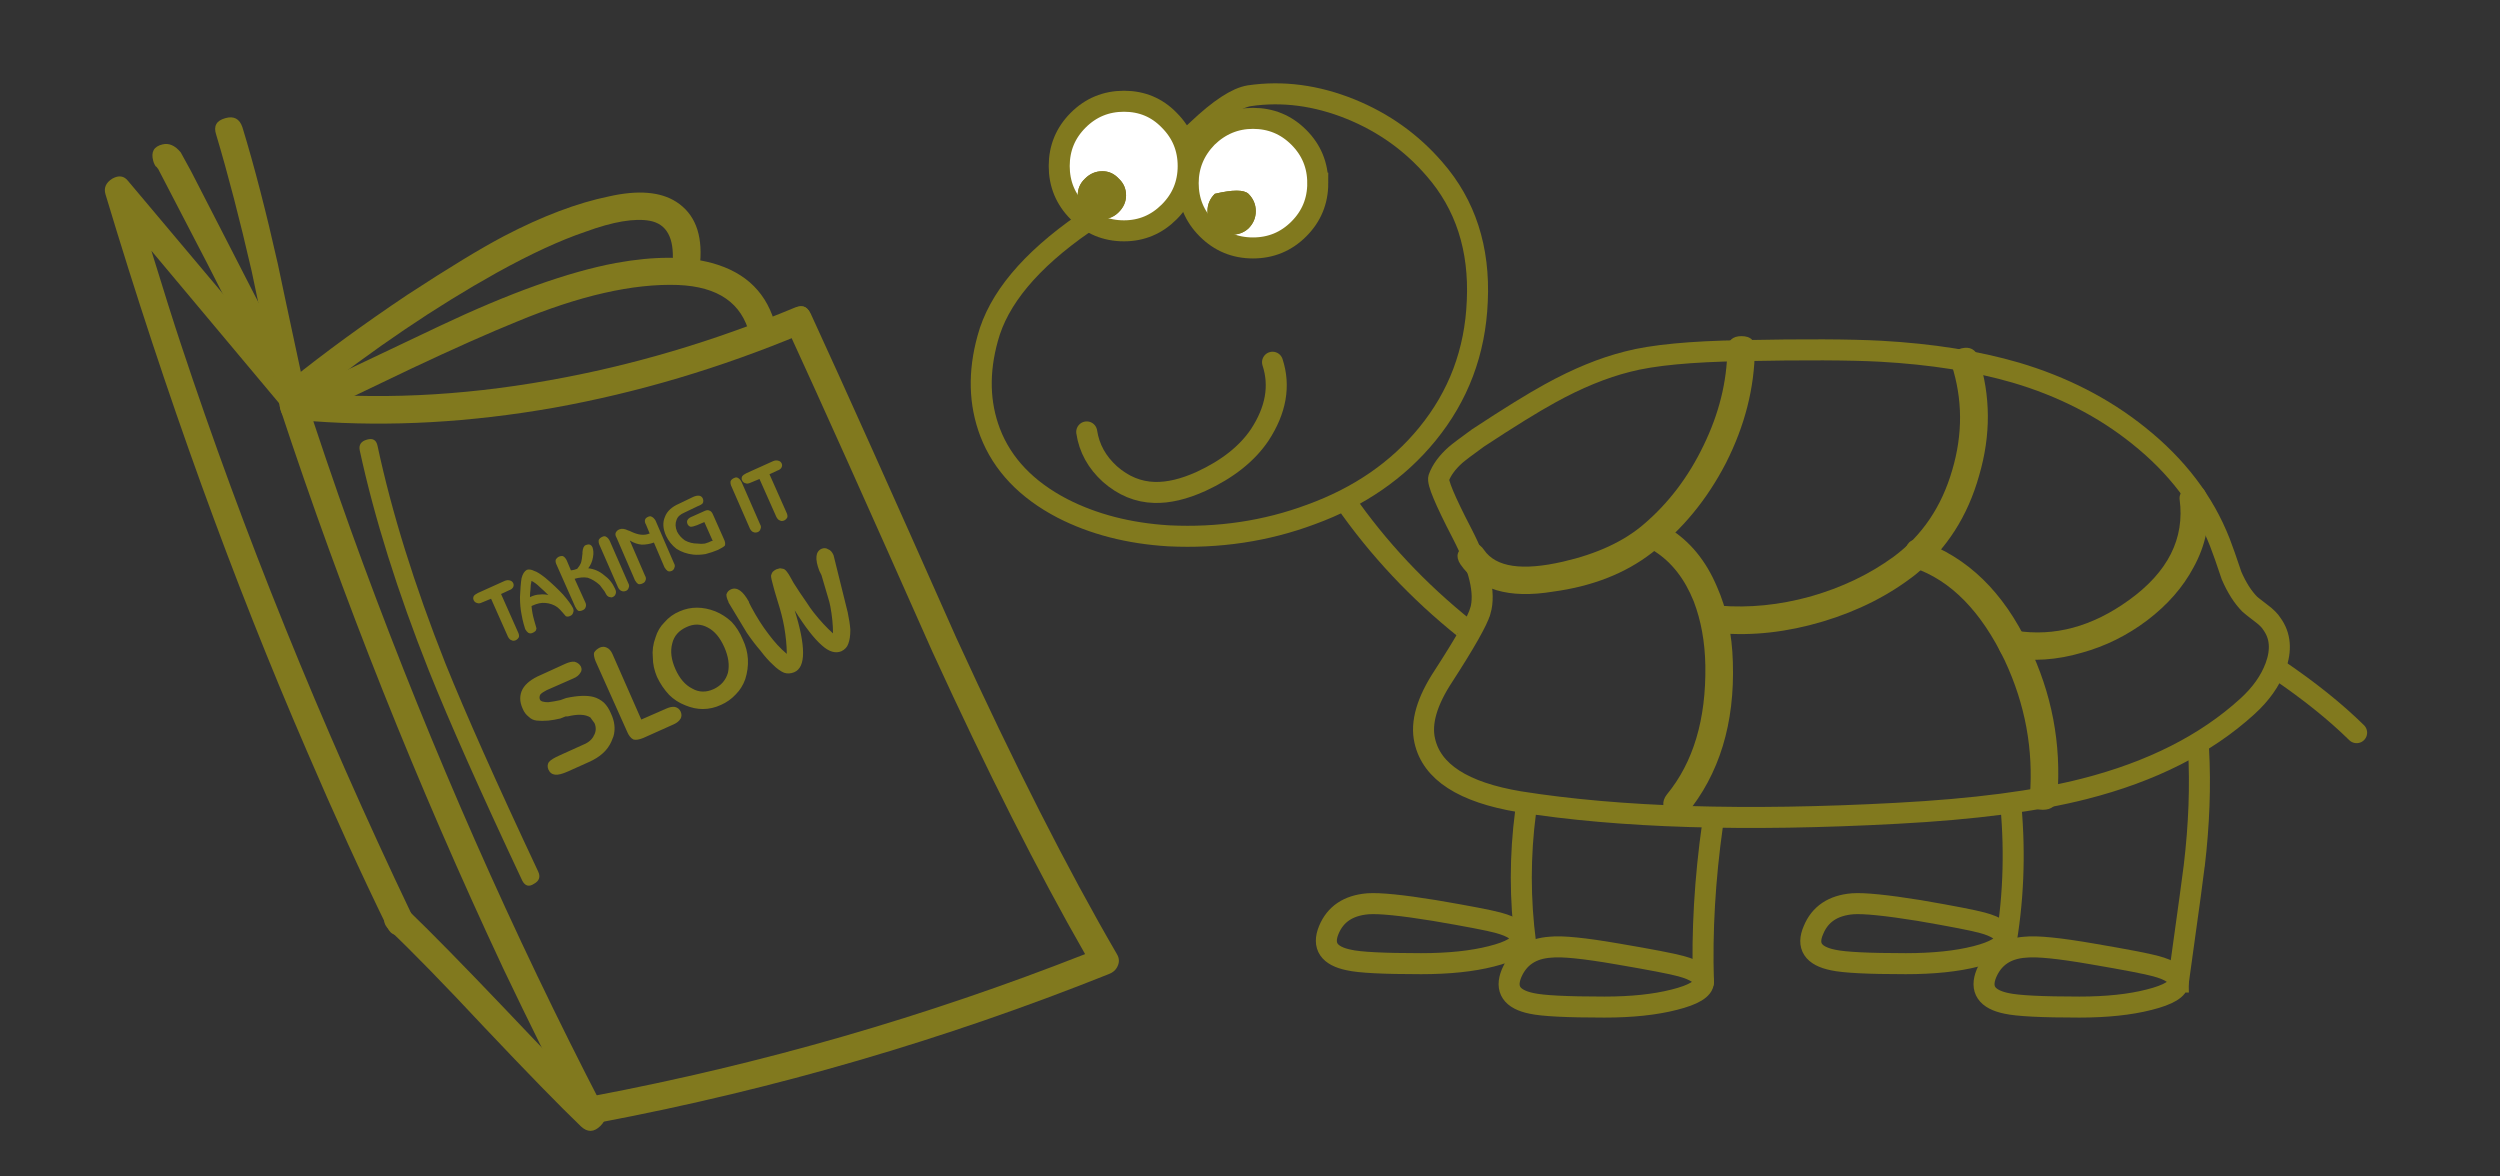 <svg xmlns="http://www.w3.org/2000/svg" preserveAspectRatio="none" width="238" height="112"><rect width="100%" height="100%" fill="#333333" stroke="none"/><path stroke="#81791E" stroke-width="2" stroke-linecap="round" stroke-miterlimit="10" fill="none" d="M207.38 93.488q0-.931-2.154-1.513-1.28-.35-6.051-1.164-4.714-.815-6.343-.64-2.735.174-3.724 2.502-.93 2.27 1.92 2.851 1.571.35 6.925.35 3.898 0 6.633-.699 2.793-.698 2.793-1.687z"/><path stroke="#81791E" stroke-width="2" stroke-linecap="round" stroke-miterlimit="10" fill="none" d="M190.854 89.356q0-.93-2.153-1.513-1.28-.349-5.993-1.163-4.714-.757-6.343-.64-2.793.232-3.724 2.502-.99 2.269 1.862 2.85 1.571.35 6.924.35 3.957 0 6.692-.698 2.735-.699 2.735-1.688zM162.167 93.488q0-.931-2.153-1.513-1.28-.35-6.051-1.164-4.713-.815-6.343-.64-2.734.174-3.724 2.502-.93 2.27 1.92 2.851 1.572.35 6.925.35 3.898 0 6.633-.699 2.793-.698 2.793-1.687zM144.77 89.356q0-.93-2.154-1.513-1.28-.349-6.051-1.163-4.655-.757-6.343-.64-2.793.232-3.724 2.502-.93 2.269 1.92 2.85 1.513.35 6.867.35 3.956 0 6.691-.698 2.793-.699 2.793-1.688zM209.3 71.318q.29 5.237-.408 11.114 0 .174-1.513 11.056M191.436 76.671q.64 7.041-.582 13.733"/><path stroke="#81791E" stroke-width="2" stroke-linecap="round" stroke-miterlimit="10" fill="none" d="M163.04 78.475q-1.105 7.797-.873 15.013M145.235 77.311q-.815 6.226 0 12.453"/><path stroke="#81791E" stroke-width="2" stroke-miterlimit="10" fill="none" d="M128.011 47.636q4.771 6.866 11.463 12.22.291.29.291.406"/><path stroke="#81791E" stroke-width="2" stroke-miterlimit="10" fill="none" d="M103.165 21.277q-7.623 5.295-9.136 10.939-1.338 4.83.233 8.96 1.746 4.54 6.866 7.216 4.423 2.27 10.125 2.619 7.157.349 13.558-2.037 6.866-2.502 11.055-7.623 4.48-5.47 4.772-12.685.349-7.506-4.073-12.568-3.259-3.782-7.972-5.702-4.888-1.979-9.66-1.28-1.803.29-4.887 3.2-5.12 4.887-10.881 8.96z"/><path stroke="#81791E" stroke-width="2" stroke-linecap="round" stroke-miterlimit="10" fill="none" d="M121.145 34.485q1.105 3.375-1.222 6.925-1.804 2.676-5.586 4.422-2.444 1.105-4.422 1.047-2.328-.058-4.248-1.745-1.862-1.688-2.211-4.015"/><path stroke="#81791E" stroke-width="2" stroke-miterlimit="10" fill="none" d="M140.929 58.168q-.408 1.396-3.492 6.168-2.385 3.607-1.803 6.167.989 4.48 9.019 5.82 14.314 2.269 35.902 1.105 11.055-.582 17.863-2.328 9.601-2.444 15.536-7.855 1.92-1.746 2.677-3.782.873-2.386-.35-4.073-.29-.466-.988-.99-.99-.756-1.106-.872-.99-.99-1.746-2.735-.698-2.095-1.105-3.142-2.27-5.82-7.74-10.183-5.003-4.015-11.695-5.994-5.586-1.629-12.86-2.036-4.363-.233-13.15-.058-7.39.116-10.939 1.047-3.491.873-7.39 3.026-2.444 1.338-6.866 4.248-1.687 1.221-2.153 1.629-1.164 1.047-1.571 2.153-.233.582 2.211 5.295 2.502 4.83 1.746 7.39z"/><path fill="#81791E" d="M164.327 44.045q2.677-5.295 2.735-10.764.058-1.28-1.28-1.28-1.28 0-1.338 1.28-.058 4.596-2.27 9.135-2.152 4.48-5.701 7.505-2.851 2.444-7.68 3.55-5.819 1.338-7.506-1.106-.698-1.047-1.804-.407-1.163.64-.465 1.745 2.502 3.666 8.844 2.618 5.585-.756 9.367-3.665 4.364-3.317 7.098-8.611z"/><path fill="#81791E" d="M157.113 50.678q-.698 1.163.407 1.803 2.444 1.571 3.724 4.771 1.047 2.735 1.105 6.11.117 7.68-3.665 12.276-.757.989.174 1.92.931.93 1.688-.058 4.712-5.702 4.421-14.488-.116-4.014-1.512-7.156-1.571-3.724-4.597-5.586-1.105-.698-1.745.408z"/><path fill="#81791E" d="M162.407 58.881q0 1.339 1.28 1.397 4.771.407 9.833-1.106 5.062-1.513 8.844-4.48 4.422-3.607 6.05-9.425 1.688-5.76-.057-11.23-.408-1.163-1.63-.872-1.28.349-.93 1.57 1.57 4.888.058 10.008-1.513 5.236-5.586 8.262-3.432 2.502-7.912 3.782-4.422 1.222-8.67.872-1.28-.058-1.28 1.222z"/><path fill="#81791E" d="M181.375 52.365q-.35 1.28.814 1.687 5.295 1.804 8.67 8.844 2.909 6.225 2.385 12.916-.058 1.28 1.222 1.28 1.338 0 1.396-1.28.582-7.505-2.734-14.37-3.608-7.623-10.24-9.95-1.164-.407-1.513.873z"/><path fill="#81791E" d="M208.837 53.994q1.745-3.2 1.28-6.458-.116-1.338-1.28-1.338-.524 0-.93.407-.466.407-.408.93.756 5.586-4.83 9.6-5.236 3.783-10.763 2.91-1.28-.116-1.63.93-.116.525.117.99.291.582.815.64 3.432.582 6.982-.465 3.374-.931 6.225-3.084 2.91-2.211 4.422-5.062z"/><path fill="#FFF" d="M123.648 21.84q1.804-1.804 1.804-4.365 0-2.56-1.804-4.364-1.804-1.803-4.364-1.803-2.502 0-4.364 1.803-1.804 1.862-1.804 4.364 0 2.56 1.804 4.365 1.804 1.803 4.364 1.803 2.56 0 4.364-1.803z"/><path stroke="#81791E" stroke-width="2" stroke-miterlimit="10" fill="none" d="M125.45 17.436q0-2.56-1.803-4.364-1.804-1.804-4.364-1.804-2.502 0-4.364 1.804-1.804 1.862-1.804 4.364 0 2.56 1.804 4.364 1.804 1.804 4.364 1.804 2.56 0 4.364-1.804 1.804-1.803 1.804-4.364z"/><path fill="#FFF" d="M111.312 20.21q1.804-1.804 1.804-4.364 0-2.56-1.804-4.364-1.745-1.804-4.305-1.804-2.56 0-4.365 1.804-1.803 1.804-1.803 4.364 0 2.56 1.803 4.364 1.804 1.804 4.365 1.804 2.502 0 4.305-1.804z"/><path stroke="#81791E" stroke-width="2" stroke-miterlimit="10" fill="none" d="M113.115 15.807q0-2.56-1.804-4.364-1.745-1.804-4.306-1.804-2.56 0-4.364 1.804-1.804 1.804-1.804 4.364 0 2.56 1.804 4.364 1.804 1.804 4.364 1.804 2.502 0 4.306-1.804 1.804-1.804 1.804-4.364z"/><path fill="#81791E" d="M69.65 59.2q-.7-.65-1.55-1-.9-.35-1.75-.35t-1.65.35q-.85.35-1.45 1.05-.6.6-.85 1.45-.35.95-.25 1.9 0 .9.4 1.85.45.95 1.15 1.7.65.65 1.55 1 .85.35 1.65.35.9 0 1.75-.4.8-.35 1.4-1 .6-.6.9-1.45.3-.95.25-1.9-.05-.95-.5-1.9-.4-.95-1.05-1.65m-3.75 6.35q-1-.5-1.6-1.85-.6-1.35-.3-2.45.25-1.05 1.35-1.55 1.05-.5 2.05.05.95.5 1.55 1.85.6 1.35.35 2.45-.3 1.05-1.35 1.55-1.1.5-2.05-.05M48.85 55.9q.1-.2 0-.4t-.35-.25q-.2-.05-.45.05l-2.55 1.15q-.3.15-.4.3-.1.2 0 .4t.3.25q.2.1.5-.05l.85-.35 1.6 3.6q.15.3.35.35.15.1.4 0 .2-.1.3-.3.05-.2-.1-.5l-1.6-3.6.75-.35q.3-.1.4-.3m9.45 6.35q-.2-.45-.55-.6-.3-.15-.65 0-.4.2-.55.5-.05.3.15.8l3 6.7q.1.25.25.45t.35.3q.35.1.95-.15l2.9-1.3q.45-.2.65-.55.15-.3 0-.65-.15-.35-.55-.45-.35-.05-.8.15l-2.4 1.05-2.75-6.25m-3 1.2q-.2-.35-.6-.45-.35-.05-.9.2l-2.3 1.05q-1.3.55-1.75 1.35-.45.85 0 1.85.2.5.6.8.3.3.75.35.45.05 1.1 0 .5-.05 1.15-.2l.5-.2h.2q1.45-.35 2.15.1l.4.55q.25.6-.05 1.15-.05.05-.05.1-.3.55-1.1.85l-2.1.95q-.8.35-1.05.65-.2.3-.05.7.2.45.65.5.4.05 1.2-.3l2-.9q1.6-.7 2.15-1.95l.2-.5q.3-1.05-.25-2.2-.25-.6-.65-1-.45-.4-1-.55-.95-.25-2.6.1l-.55.2q-.7.15-1.15.2-.7 0-.8-.25-.1-.25.05-.5.2-.2.6-.4l2.5-1.1q.5-.2.7-.55.2-.25.05-.6m2.05-12.35q-.25.1-.35.3-.05.25.1.55l1.75 4q.15.25.3.3.2.1.45 0 .2-.1.25-.3.1-.2-.05-.45l-1.75-4q-.15-.3-.35-.4-.15-.1-.35 0m-4.45 2.2q-.05.2.1.5l1.75 3.95q.15.3.3.4.2.05.4-.05.25-.1.3-.3.1-.2-.05-.5l-1-2.2q.7-.2 1.25-.1.6.2 1.15.7.2.25.45.6.2.4.3.45.1.1.25.1.1.05.2 0 .25-.1.3-.3.1-.2-.05-.5-.35-.8-1.05-1.3-.65-.55-1.5-.65.35-.45.45-1.05.1-.55-.05-.95-.1-.2-.25-.25-.15-.05-.4.05t-.3.65v.15q-.05.6-.15.9-.1.25-.35.55l-.3.1-.3.05-.4-.95q-.15-.3-.35-.4-.15-.05-.4.05-.2.1-.3.3m-2.05 1.05q-.4-.2-.7-.1-.35.2-.5.8-.1.6-.15 1.8 0 .9.15 1.65.089.503.2.9.068.275.15.5.15.25.3.35.2.1.4 0 .15-.05.3-.2.1-.2.05-.3-.029-.142-.1-.35-.036-.156-.1-.35-.2-.7-.25-1.35l.1-.05q.65-.3 1.2-.25.65.05 1.15.4.25.2.5.5l.3.35q.05.05.2.05.1 0 .2-.05.25-.1.3-.3.1-.2 0-.45-.25-.5-.95-1.3-.75-.8-1.7-1.6-.7-.55-1.05-.65m1.35 2.3q-.4-.1-.8-.05-.45 0-.95.25 0-.35.05-.75 0-.4.1-.8.4.2.8.6.4.35.8.75m21.7-2.45q-.2.1-.35.25-.1.15-.15.35 0 .25.2.95l.15.55.3 1q.4 1.25.6 2.35.25 1.45.25 2.6-.9-.75-1.75-1.9-.85-1.1-1.65-2.6l-.2-.4v-.05q-.85-1.55-1.7-1.2-.35.15-.45.5 0 .3.2.7v.05l1.75 2.9q.65.95 1.3 1.7.6.8 1.15 1.3.6.6 1.1.8.45.15.95-.05.85-.35.85-1.85t-.8-4.05q1.5 2.4 2.6 3.35 1 .9 1.85.55.5-.25.65-.7.2-.5.2-1.35-.05-.7-.25-1.65l-1.35-5.45q-.2-.45-.5-.55-.3-.2-.65-.05-.85.4-.2 2.1l.2.4q.4 1.35.75 2.55.05.25.1.45.25 1.35.25 2.55-.9-.8-1.85-2-.35-.45-.7-1-.6-.85-1.2-1.8l-.25-.45q-.45-.85-.75-.9l-.3-.05-.35.1m-11.5-4.65q-.15-.25-.35-.35-.15-.1-.35 0-.25.1-.3.3-.05.2.1.45l.35.85h-.05q-.35.15-.8.1-.45-.05-1.05-.35l-.15-.05q-.5-.25-.85-.1-.25.1-.35.35-.05.2.1.45l1.75 4.05q.15.25.3.35.2.05.4-.05.25-.1.3-.3.1-.2-.05-.45l-1.45-3.35q.55.35 1.15.4.6 0 1.15-.2l1 2.35q.15.25.3.35.15.1.4 0 .2-.1.25-.3.1-.2-.05-.45l-1.75-4.05m7.15-3.75q-.05.25.1.55l1.75 4q.15.25.3.3.2.1.45 0 .2-.1.25-.3.1-.2-.05-.45l-1.75-4q-.15-.3-.35-.4-.15-.1-.35 0-.25.1-.35.3m1.1-.05q.1.2.3.25.2.1.5-.05l.85-.35 1.6 3.6q.15.3.35.35.15.1.4 0 .2-.1.3-.3.05-.2-.1-.5l-1.6-3.6.75-.35q.3-.1.4-.3.1-.2 0-.4t-.35-.25q-.2-.05-.45.05l-2.55 1.15q-.3.15-.4.3-.1.2 0 .4m-3.75 1.7q-.1-.2-.3-.25-.25-.05-.6.1l-1.35.65q-1.05.45-1.35 1.25-.35.8.1 1.8.35.75 1 1.25.7.45 1.6.55.55.05 1.15-.05.6-.15 1.2-.4.5-.25.65-.4.1-.25-.1-.65l-1-2.25q-.15-.4-.4-.45-.15-.1-.55.1l-1 .45q-.4.15-.5.35-.1.15 0 .4.1.2.3.25.2 0 .6-.15l.7-.3.8 1.8h-.1q-.3.15-.65.25-.35.05-.7 0-.65 0-1.2-.3-.5-.35-.75-.85-.25-.6-.05-1.1.15-.45.75-.7l1.25-.6q.4-.15.5-.3.1-.2 0-.45z"/><path fill="#81791E" d="M75.554 29.4q-1.163.697-.64 1.803Q79.627 41.44 88.76 62.035q7.816 17.064 14.543 28.796-22.734 8.937-46.772 13.497-1.28.232-.93 1.454.349 1.28 1.629 1.047 24.84-4.712 48.284-14.078.64-.233.873-.756.29-.582-.058-1.164-7.04-12.1-15.3-30.134-9.134-20.594-13.846-30.832-.523-1.106-1.629-.466z"/><path fill="#81791E" d="M77.183 30.04q-.349-1.222-1.512-.757-11.577 4.828-23.386 6.923-12.682 2.268-24.317 1.105-.582-.058-1.047.465-.407.582-.233 1.164 8.9 26.993 21.234 53.287 3.665 7.68 7.213 14.544.582 1.163 1.687.465 1.164-.64.582-1.803Q44.49 80.534 34.542 53.6q-2.276-6.156-4.712-13.497 10.973.81 22.862-1.28 11.984-2.152 23.677-7.039 1.163-.465.814-1.745z"/><path fill="#81791E" d="M50.83 84.141q.757-.407.408-1.163-5.934-12.624-8.843-19.838-4.421-11.17-6.457-20.71-.175-.814-.99-.581-.872.232-.697 1.047 2.094 9.657 6.573 20.942 2.91 7.272 8.901 20.012.407.757 1.105.291zM10.69 17.008q-.93.582-.64 1.513 8.61 28.621 19.198 53.055 3.897 9.075 7.62 16.696.524 1.163 1.688.465 1.105-.64.581-1.803-12.972-27.168-21.931-54.219-.96-2.878-2.793-8.842L27.62 39.638q.814.989 1.745.058.93-.93.116-1.92L12.203 17.241q-.582-.756-1.513-.233z"/><path fill="#81791E" d="M37.043 86.759q-.93.873 0 1.745 3.258 3.083 9.133 9.366 6.05 6.4 9.134 9.366.93.873 1.861-.058.931-.93 0-1.803-3.083-2.967-9.133-9.366-5.934-6.225-9.133-9.308-.931-.873-1.862.058zM67.76 25.036q-3.666-.989-9.134 0-6.807 1.28-16.754 5.992-9.25 4.421-13.962 6.574-1.106.523-.466 1.629.698 1.105 1.804.581 1.047-.465 9.89-4.712 6.05-2.85 10.064-4.479 8.958-3.723 15.357-3.49 5.702.232 6.807 4.712.29 1.221 1.57.872 1.222-.349.931-1.57-1.163-4.77-6.108-6.109z"/><path fill="#81791E" d="M65.316 26.258q1.28 0 1.338-1.28.349-4.072-2.269-5.76-2.269-1.454-6.4-.523-4.537.931-10.005 3.782-3.316 1.745-9.192 5.584-6.166 4.13-11.17 8.145-.988.814-.057 1.687.93.93 1.92.116 9.133-7.213 17.8-12.042 4.83-2.676 8.436-3.898 3.956-1.454 6.166-1.047 2.386.466 2.153 3.956-.058 1.28 1.28 1.28z"/><g><path fill="#81791E" d="m14.879 15.845.116.174.058.058 4.712 9.076q5.12 10.122 7.68 14.194.64 1.105 1.803.407 1.105-.64.465-1.687-2.443-3.956-8.26-15.416l-3.258-6.34q-.815-1.513-.99-1.804-.814-.99-1.744-.757-1.222.291-.873 1.571.104.365.29.582v-.058z"/></g><g><path fill="#81791E" d="M21.452 11.249q-1.28.349-.872 1.57 1.687 5.644 3.374 12.974.64 2.966 2.734 13.147.291 1.28 1.57.93 1.28-.348.99-1.628-2.734-12.74-2.793-13.09-1.687-7.504-3.374-13.03-.407-1.222-1.629-.873z"/></g><g><path stroke="#81791E" stroke-width="2" stroke-linecap="round" stroke-miterlimit="10" fill="none" d="M216.8 63.7q4.5 3.05 7.55 6.05"/></g><g><path fill="#81791E" d="M115.65 18.45q-.7.7-.7 1.65t.7 1.65q.65.6 1.55.6 1 0 1.65-.6.7-.7.7-1.65t-.7-1.65q-.65-.6-3.2 0M103.3 17q-.7.65-.7 1.6 0 .9.7 1.6.65.65 1.65.65.9 0 1.55-.65.7-.7.7-1.6 0-.95-.7-1.6-.65-.7-1.55-.7-.95 0-1.65.7z"/><path fill="#81791E" d="M115.65 18.45q-.7.7-.7 1.65t.7 1.65q.65.6 1.55.6 1 0 1.65-.6.7-.7.7-1.65t-.7-1.65q-.65-.6-3.2 0M103.3 17q-.7.65-.7 1.6 0 .9.7 1.6.65.65 1.65.65.9 0 1.55-.65.7-.7.7-1.6 0-.95-.7-1.6-.65-.7-1.55-.7-.95 0-1.65.7z"/></g></svg>